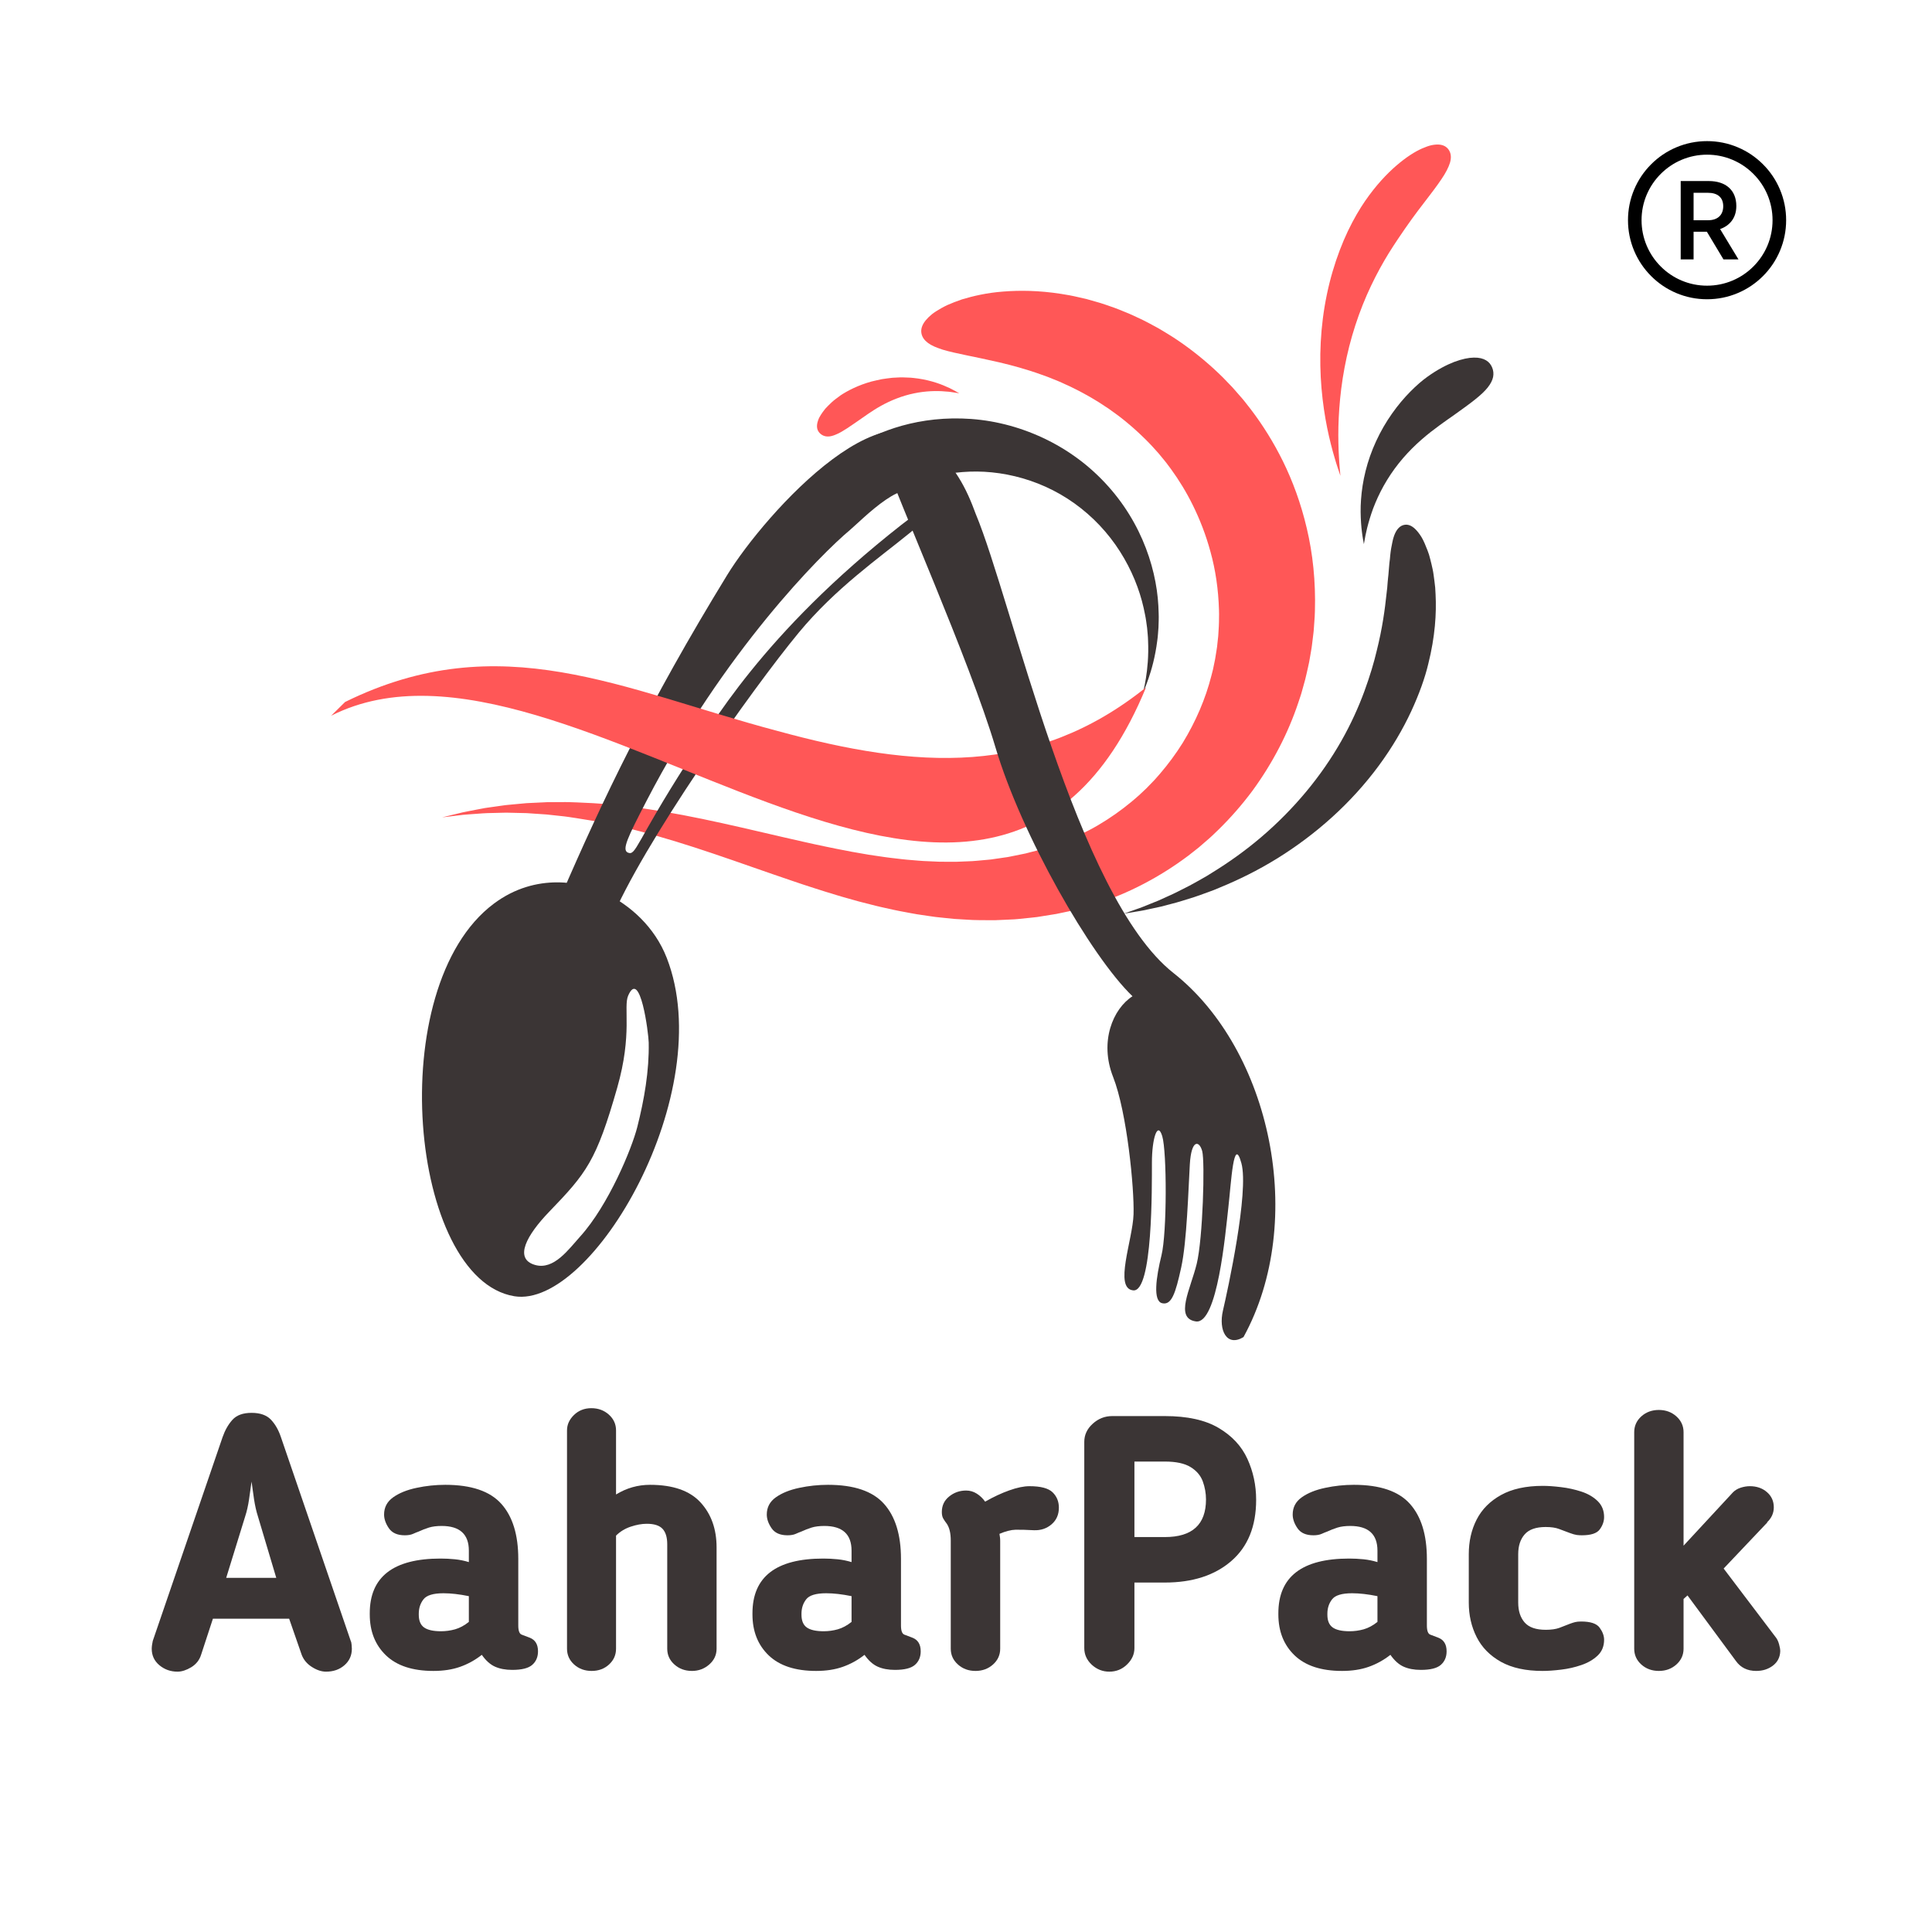 <svg xmlns="http://www.w3.org/2000/svg" xmlns:xlink="http://www.w3.org/1999/xlink" width="500" zoomAndPan="magnify" viewBox="0 0 375 375" height="500" preserveAspectRatio="xMidYMid meet" version="1.0"><defs><g/><clipPath id="5b98637a66"><path d="M 85 56 L 256 56 L 256 179 L 85 179 Z M 85 56 " clip-rule="nonzero"/></clipPath><clipPath id="4ed646f17e"><path d="M 66.691 77.715 L 280.973 27.438 L 311.109 155.879 L 96.828 206.156 Z M 66.691 77.715 " clip-rule="nonzero"/></clipPath><clipPath id="3563e83454"><path d="M 281.16 27.391 L 66.879 77.668 L 97.016 206.109 L 311.297 155.832 Z M 281.16 27.391 " clip-rule="nonzero"/></clipPath><clipPath id="998f68baf2"><path d="M 218 101 L 279 101 L 279 178 L 218 178 Z M 218 101 " clip-rule="nonzero"/></clipPath><clipPath id="967644e865"><path d="M 66.691 77.715 L 280.973 27.438 L 311.109 155.879 L 96.828 206.156 Z M 66.691 77.715 " clip-rule="nonzero"/></clipPath><clipPath id="d95ebfe9b2"><path d="M 281.16 27.391 L 66.879 77.668 L 97.016 206.109 L 311.297 155.832 Z M 281.16 27.391 " clip-rule="nonzero"/></clipPath><clipPath id="7238bfc0af"><path d="M 256 28 L 282 28 L 282 93 L 256 93 Z M 256 28 " clip-rule="nonzero"/></clipPath><clipPath id="38623c9b4b"><path d="M 66.691 77.715 L 280.973 27.438 L 311.109 155.879 L 96.828 206.156 Z M 66.691 77.715 " clip-rule="nonzero"/></clipPath><clipPath id="0e9425720d"><path d="M 281.16 27.391 L 66.879 77.668 L 97.016 206.109 L 311.297 155.832 Z M 281.16 27.391 " clip-rule="nonzero"/></clipPath><clipPath id="42d1851d40"><path d="M 264 69 L 290 69 L 290 106 L 264 106 Z M 264 69 " clip-rule="nonzero"/></clipPath><clipPath id="dffabb9b48"><path d="M 66.691 77.715 L 280.973 27.438 L 311.109 155.879 L 96.828 206.156 Z M 66.691 77.715 " clip-rule="nonzero"/></clipPath><clipPath id="1611592ae4"><path d="M 281.16 27.391 L 66.879 77.668 L 97.016 206.109 L 311.297 155.832 Z M 281.16 27.391 " clip-rule="nonzero"/></clipPath><clipPath id="de200b0915"><path d="M 158 73 L 187 73 L 187 85 L 158 85 Z M 158 73 " clip-rule="nonzero"/></clipPath><clipPath id="d2f75aa4b1"><path d="M 66.691 77.715 L 280.973 27.438 L 311.109 155.879 L 96.828 206.156 Z M 66.691 77.715 " clip-rule="nonzero"/></clipPath><clipPath id="efe81902a0"><path d="M 281.16 27.391 L 66.879 77.668 L 97.016 206.109 L 311.297 155.832 Z M 281.16 27.391 " clip-rule="nonzero"/></clipPath><clipPath id="0e86c27ec8"><path d="M 151 81 L 225 81 L 225 135 L 151 135 Z M 151 81 " clip-rule="nonzero"/></clipPath><clipPath id="a5bbbffd6b"><path d="M 66.691 77.715 L 280.973 27.438 L 311.109 155.879 L 96.828 206.156 Z M 66.691 77.715 " clip-rule="nonzero"/></clipPath><clipPath id="a4f3d2d873"><path d="M 281.16 27.391 L 66.879 77.668 L 97.016 206.109 L 311.297 155.832 Z M 281.16 27.391 " clip-rule="nonzero"/></clipPath><clipPath id="fcac0001cd"><path d="M 81 171 L 132 171 L 132 252 L 81 252 Z M 81 171 " clip-rule="nonzero"/></clipPath><clipPath id="7619e9b8bb"><path d="M 167.828 260.98 L 66.793 247.836 L 91.223 60.016 L 192.258 73.16 Z M 167.828 260.98 " clip-rule="nonzero"/></clipPath><clipPath id="1099b3d9a0"><path d="M 66.691 247.824 L 167.727 260.965 L 192.156 73.145 L 91.125 60.004 Z M 66.691 247.824 " clip-rule="nonzero"/></clipPath><clipPath id="8380fa5220"><path d="M 108 83 L 185 83 L 185 180 L 108 180 Z M 108 83 " clip-rule="nonzero"/></clipPath><clipPath id="1263597b6d"><path d="M 167.828 260.98 L 66.793 247.836 L 91.223 60.016 L 192.258 73.16 Z M 167.828 260.98 " clip-rule="nonzero"/></clipPath><clipPath id="88414da20f"><path d="M 66.691 247.824 L 167.727 260.965 L 192.156 73.145 L 91.125 60.004 Z M 66.691 247.824 " clip-rule="nonzero"/></clipPath><clipPath id="a06978b887"><path d="M 64 129 L 223 129 L 223 164 L 64 164 Z M 64 129 " clip-rule="nonzero"/></clipPath><clipPath id="83c740374a"><path d="M 193.254 74.059 L 246.355 181.863 L 116.871 245.641 L 63.77 137.836 Z M 193.254 74.059 " clip-rule="nonzero"/></clipPath><clipPath id="0f6b0daf79"><path d="M 193.254 74.059 L 246.355 181.863 L 116.871 245.641 L 63.77 137.836 Z M 193.254 74.059 " clip-rule="nonzero"/></clipPath><clipPath id="d0ad0f4799"><path d="M 171 84 L 248 84 L 248 261 L 171 261 Z M 171 84 " clip-rule="nonzero"/></clipPath><clipPath id="5ecc912c78"><path d="M 240.668 260.984 L 116.289 198.676 L 174.211 83.055 L 298.59 145.363 Z M 240.668 260.984 " clip-rule="nonzero"/></clipPath><clipPath id="9df2478d73"><path d="M 240.668 260.984 L 116.289 198.676 L 174.211 83.055 L 298.59 145.363 Z M 240.668 260.984 " clip-rule="nonzero"/></clipPath><clipPath id="43a12cbce8"><path d="M 240.672 260.98 L 116.012 198.531 L 174.023 82.734 L 298.68 145.184 Z M 240.672 260.98 " clip-rule="nonzero"/></clipPath><clipPath id="bd6af8e4d6"><path d="M 219 196 L 241 196 L 241 217 L 219 217 Z M 219 196 " clip-rule="nonzero"/></clipPath><clipPath id="aa4daff12e"><path d="M 240.668 260.984 L 116.289 198.676 L 174.211 83.055 L 298.59 145.363 Z M 240.668 260.984 " clip-rule="nonzero"/></clipPath><clipPath id="93e31433c6"><path d="M 240.668 260.984 L 116.289 198.676 L 174.211 83.055 L 298.59 145.363 Z M 240.668 260.984 " clip-rule="nonzero"/></clipPath><clipPath id="b2aba913c1"><path d="M 315.992 27.391 L 346.691 27.391 L 346.691 58.086 L 315.992 58.086 Z M 315.992 27.391 " clip-rule="nonzero"/></clipPath></defs><g clip-path="url(#5b98637a66)"><g clip-path="url(#4ed646f17e)"><g clip-path="url(#3563e83454)"><path fill="#ff5757" d="M 87.598 158.215 C 88.184 158.07 88.91 157.895 89.762 157.688 C 90.621 157.5 91.617 157.324 92.738 157.102 C 93.02 157.051 93.305 156.992 93.605 156.938 C 93.898 156.879 94.203 156.82 94.52 156.781 C 95.145 156.695 95.805 156.602 96.488 156.504 C 96.836 156.457 97.188 156.406 97.547 156.355 C 97.902 156.305 98.27 156.25 98.645 156.223 C 99.398 156.152 100.176 156.082 100.98 156.004 C 101.391 155.969 101.801 155.93 102.219 155.891 C 102.637 155.871 103.062 155.852 103.496 155.832 C 104.359 155.789 105.254 155.746 106.172 155.703 C 107.09 155.699 108.039 155.695 109.008 155.688 C 109.492 155.691 109.984 155.672 110.484 155.695 C 110.98 155.715 111.484 155.73 111.992 155.746 C 116.07 155.883 120.527 156.262 125.246 156.969 C 129.965 157.656 134.953 158.625 140.117 159.766 C 145.281 160.898 150.625 162.203 156.098 163.422 C 156.781 163.574 157.465 163.727 158.156 163.879 C 158.844 164.023 159.531 164.172 160.223 164.316 C 161.609 164.617 163 164.879 164.395 165.148 C 165.094 165.293 165.793 165.414 166.492 165.531 C 167.191 165.652 167.898 165.773 168.602 165.898 C 169.305 166 170.008 166.105 170.715 166.211 C 171.422 166.309 172.125 166.43 172.836 166.504 C 174.25 166.668 175.668 166.855 177.086 166.953 C 177.793 167.008 178.504 167.082 179.211 167.121 C 179.922 167.152 180.629 167.184 181.34 167.215 L 182.402 167.262 L 183.465 167.266 C 184.172 167.27 184.875 167.27 185.582 167.273 C 186.289 167.246 186.992 167.219 187.695 167.188 C 188.398 167.16 189.102 167.141 189.801 167.059 C 190.5 166.996 191.195 166.93 191.895 166.867 C 192.246 166.844 192.59 166.793 192.934 166.738 L 193.973 166.59 L 195.008 166.438 C 195.352 166.391 195.699 166.348 196.039 166.27 L 198.086 165.855 C 198.426 165.785 198.766 165.73 199.105 165.648 L 200.113 165.383 L 202.125 164.863 C 203.43 164.457 204.719 164.074 205.973 163.574 C 208.484 162.613 210.918 161.484 213.195 160.137 C 215.477 158.793 217.625 157.277 219.621 155.621 C 220.109 155.195 220.621 154.793 221.09 154.352 C 221.559 153.91 222.031 153.473 222.496 153.035 C 222.945 152.574 223.387 152.113 223.832 151.656 C 224.059 151.434 224.27 151.191 224.477 150.953 L 225.105 150.238 C 226.758 148.32 228.242 146.301 229.547 144.219 C 232.113 140.027 233.996 135.613 235.113 131.219 C 235.184 130.941 235.254 130.672 235.324 130.398 L 235.43 129.988 L 235.516 129.578 C 235.629 129.027 235.742 128.484 235.852 127.941 C 235.953 127.398 236.023 126.852 236.113 126.316 C 236.152 126.047 236.207 125.777 236.238 125.508 C 236.266 125.238 236.293 124.973 236.32 124.703 C 236.352 124.438 236.379 124.168 236.41 123.902 C 236.438 123.637 236.473 123.375 236.48 123.105 C 236.512 122.578 236.543 122.051 236.574 121.527 C 236.598 121.27 236.602 121.008 236.602 120.746 C 236.605 120.484 236.605 120.227 236.609 119.969 C 236.613 119.453 236.637 118.941 236.605 118.434 C 236.492 114.371 235.914 110.57 234.969 107.156 C 234.047 103.742 232.844 100.734 231.57 98.145 C 230.301 95.555 228.848 93.195 227.297 91.059 C 227.098 90.797 226.902 90.531 226.707 90.27 C 226.508 90.008 226.324 89.742 226.113 89.496 C 225.699 88.996 225.297 88.504 224.895 88.016 C 224.473 87.543 224.055 87.078 223.641 86.621 C 223.227 86.164 222.785 85.742 222.367 85.305 C 220.652 83.602 218.906 82.086 217.156 80.75 C 216.719 80.418 216.27 80.113 215.836 79.793 C 215.617 79.637 215.406 79.473 215.188 79.324 C 214.965 79.18 214.746 79.035 214.523 78.891 C 214.086 78.609 213.664 78.305 213.227 78.043 C 212.789 77.777 212.355 77.52 211.93 77.262 C 211.508 76.988 211.066 76.777 210.645 76.535 C 210.215 76.309 209.805 76.055 209.379 75.852 C 208.527 75.441 207.715 74.992 206.891 74.648 C 206.48 74.461 206.078 74.277 205.68 74.094 C 205.273 73.934 204.875 73.77 204.484 73.609 C 204.09 73.457 203.707 73.277 203.316 73.141 C 202.93 73 202.547 72.863 202.168 72.727 C 199.148 71.637 196.398 70.91 193.961 70.332 C 189.078 69.199 185.445 68.617 182.98 67.871 C 182.672 67.773 182.379 67.66 182.109 67.566 C 181.836 67.469 181.582 67.371 181.344 67.262 C 180.867 67.051 180.461 66.816 180.121 66.566 C 179.441 66.059 179.027 65.477 178.875 64.82 C 178.723 64.168 178.832 63.477 179.281 62.734 C 179.508 62.363 179.816 61.984 180.219 61.586 C 180.422 61.391 180.648 61.191 180.898 60.984 C 181.145 60.785 181.426 60.598 181.727 60.402 C 182.336 60.016 183.043 59.609 183.871 59.215 C 184.699 58.848 185.645 58.48 186.711 58.113 C 188.855 57.469 191.504 56.832 194.707 56.594 C 197.91 56.336 201.672 56.371 205.938 57.039 C 206.473 57.129 207.016 57.219 207.562 57.312 C 208.117 57.402 208.664 57.543 209.227 57.664 C 209.789 57.793 210.363 57.918 210.941 58.059 C 211.516 58.223 212.098 58.387 212.688 58.555 C 213.879 58.871 215.062 59.312 216.301 59.738 C 216.918 59.953 217.523 60.219 218.148 60.469 C 218.77 60.727 219.41 60.965 220.031 61.273 C 220.656 61.566 221.293 61.867 221.938 62.172 C 222.578 62.48 223.207 62.836 223.855 63.18 C 224.176 63.355 224.5 63.531 224.828 63.707 C 225.152 63.891 225.469 64.09 225.793 64.281 C 226.434 64.676 227.094 65.062 227.742 65.484 C 230.336 67.172 232.934 69.164 235.48 71.473 C 236.105 72.062 236.754 72.645 237.371 73.27 C 237.984 73.906 238.602 74.547 239.23 75.199 C 239.832 75.871 240.43 76.562 241.035 77.262 C 241.344 77.609 241.625 77.98 241.914 78.344 C 242.203 78.715 242.492 79.086 242.785 79.457 C 245.082 82.473 247.203 85.844 249.035 89.57 C 250.863 93.289 252.504 97.652 253.645 102.543 C 254.805 107.418 255.395 112.867 255.223 118.613 C 255.219 119.332 255.156 120.055 255.105 120.781 C 255.082 121.145 255.055 121.508 255.027 121.875 C 255.004 122.242 254.977 122.609 254.926 122.973 C 254.84 123.703 254.75 124.441 254.656 125.184 C 254.617 125.555 254.551 125.922 254.488 126.293 C 254.426 126.664 254.359 127.035 254.297 127.406 C 254.23 127.777 254.164 128.152 254.102 128.523 C 254.031 128.898 253.938 129.27 253.859 129.641 C 253.688 130.387 253.531 131.137 253.34 131.883 C 253.137 132.625 252.926 133.371 252.719 134.125 L 252.559 134.688 L 252.379 135.242 C 252.254 135.613 252.133 135.984 252.008 136.355 C 250.027 142.32 246.996 148.16 243.078 153.516 C 241.094 156.18 238.883 158.715 236.465 161.078 L 235.551 161.953 C 235.242 162.246 234.938 162.543 234.613 162.816 C 233.973 163.371 233.332 163.926 232.688 164.484 C 232.02 165.008 231.348 165.535 230.68 166.066 C 230.004 166.59 229.293 167.062 228.602 167.562 C 225.785 169.508 222.801 171.23 219.688 172.695 C 216.578 174.164 213.324 175.328 210.02 176.242 C 208.371 176.719 206.684 177.062 205.02 177.398 L 201.293 177.996 C 200.879 178.055 200.461 178.086 200.043 178.133 L 197.551 178.387 C 197.133 178.438 196.719 178.449 196.301 178.469 L 195.055 178.527 L 193.809 178.582 C 193.395 178.605 192.98 178.621 192.566 178.613 C 191.742 178.605 190.918 178.602 190.09 178.598 C 189.266 178.605 188.449 178.551 187.629 178.504 C 186.812 178.453 186 178.414 185.188 178.359 C 184.383 178.273 183.578 178.191 182.77 178.109 L 181.57 177.98 C 181.172 177.93 180.777 177.867 180.379 177.812 C 179.59 177.695 178.801 177.578 178.012 177.461 C 177.23 177.336 176.453 177.176 175.68 177.035 C 174.125 176.766 172.609 176.41 171.098 176.074 C 170.336 175.914 169.598 175.711 168.852 175.523 C 168.113 175.336 167.371 175.145 166.637 174.957 C 165.91 174.75 165.18 174.547 164.457 174.344 C 163.73 174.141 163.008 173.938 162.301 173.715 C 160.875 173.281 159.461 172.855 158.078 172.398 C 157.387 172.176 156.695 171.953 156.008 171.727 C 155.324 171.496 154.641 171.27 153.965 171.039 C 148.551 169.215 143.402 167.355 138.473 165.695 C 133.543 164.031 128.828 162.562 124.352 161.391 C 119.879 160.203 115.641 159.352 111.719 158.777 C 111.23 158.703 110.746 158.629 110.27 158.559 C 109.789 158.48 109.312 158.445 108.844 158.387 C 107.906 158.285 106.988 158.188 106.098 158.09 C 105.203 158.027 104.336 157.969 103.492 157.914 C 103.07 157.883 102.652 157.855 102.242 157.828 C 101.832 157.82 101.426 157.809 101.031 157.801 C 100.234 157.781 99.465 157.766 98.727 157.746 C 98.355 157.73 97.992 157.742 97.637 157.75 C 97.281 157.762 96.934 157.77 96.59 157.777 C 95.906 157.793 95.25 157.809 94.621 157.824 C 94.309 157.828 94.004 157.844 93.707 157.871 C 93.41 157.891 93.121 157.91 92.84 157.934 C 91.715 158.02 90.707 158.074 89.836 158.16 C 88.969 158.266 88.23 158.355 87.641 158.43 C 86.445 158.574 85.816 158.652 85.816 158.652 C 85.816 158.652 86.434 158.5 87.598 158.215 " fill-opacity="1" fill-rule="nonzero"/></g></g></g><g clip-path="url(#998f68baf2)"><g clip-path="url(#967644e865)"><g clip-path="url(#d95ebfe9b2)"><path fill="#3b3535" d="M 221.762 176.047 C 222.215 175.867 222.703 175.664 223.23 175.453 C 223.754 175.242 224.312 175.016 224.906 174.777 C 225.488 174.512 226.102 174.234 226.746 173.941 C 228.039 173.383 229.402 172.652 230.863 171.918 C 231.59 171.539 232.32 171.109 233.082 170.688 C 233.457 170.473 233.844 170.262 234.227 170.035 C 234.605 169.801 234.988 169.562 235.375 169.32 C 238.473 167.41 241.711 165.125 244.809 162.48 C 247.906 159.84 250.871 156.855 253.508 153.684 C 256.148 150.516 258.453 147.16 260.34 143.836 C 262.23 140.512 263.699 137.227 264.805 134.23 C 265.902 131.234 266.699 128.543 267.215 126.34 C 268.32 121.949 268.812 118.246 269.133 115.184 C 269.172 114.801 269.23 114.426 269.262 114.062 C 269.289 113.703 269.316 113.352 269.344 113 C 269.379 112.66 269.41 112.328 269.441 111.996 C 269.473 111.672 269.52 111.355 269.531 111.047 C 269.57 110.434 269.621 109.855 269.68 109.309 C 269.711 109.039 269.742 108.773 269.777 108.52 C 269.797 108.27 269.82 108.023 269.844 107.777 C 269.938 106.828 270.09 106 270.246 105.297 C 270.383 104.594 270.562 104.012 270.781 103.531 C 271.219 102.578 271.805 102.051 272.496 101.891 C 273.191 101.727 273.93 101.941 274.715 102.707 C 275.109 103.09 275.516 103.609 275.934 104.289 C 276.332 104.969 276.695 105.82 277.086 106.848 C 277.18 107.102 277.277 107.371 277.371 107.652 C 277.449 107.934 277.531 108.227 277.609 108.531 C 277.77 109.141 277.926 109.801 278.078 110.508 C 278.16 110.859 278.207 111.227 278.266 111.609 C 278.316 111.996 278.367 112.387 278.422 112.785 C 278.473 113.199 278.52 113.617 278.57 114.043 C 278.609 114.477 278.621 114.922 278.645 115.379 C 278.836 119.039 278.555 123.582 277.23 128.855 C 276.605 131.496 275.488 134.668 273.91 138.074 C 272.324 141.484 270.219 145.102 267.625 148.613 C 265.035 152.129 261.965 155.527 258.586 158.586 C 255.215 161.648 251.543 164.375 247.836 166.664 C 244.125 168.957 240.367 170.793 236.855 172.234 C 236.418 172.418 235.984 172.594 235.559 172.773 C 235.125 172.941 234.691 173.09 234.27 173.246 C 233.422 173.547 232.609 173.863 231.805 174.121 C 230.184 174.621 228.691 175.121 227.289 175.461 C 226.594 175.641 225.93 175.812 225.301 175.98 C 224.668 176.117 224.07 176.246 223.508 176.367 C 222.949 176.484 222.426 176.598 221.945 176.699 C 221.469 176.801 221.02 176.859 220.621 176.93 C 219.031 177.191 218.145 177.34 218.145 177.34 C 218.145 177.34 218.992 177.039 220.508 176.5 C 220.887 176.363 221.309 176.23 221.762 176.047 " fill-opacity="1" fill-rule="nonzero"/></g></g></g><g clip-path="url(#7238bfc0af)"><g clip-path="url(#38623c9b4b)"><g clip-path="url(#0e9425720d)"><path fill="#ff5757" d="M 277.355 38.105 C 276.059 39.797 274.477 41.824 272.707 44.387 C 271.824 45.672 270.734 47.258 269.574 49.117 C 268.426 50.984 267.227 53.133 266.105 55.5 C 264.98 57.867 263.941 60.449 263.07 63.141 C 262.195 65.828 261.488 68.617 260.977 71.359 C 259.938 76.848 259.688 82.141 259.785 86.012 C 259.809 86.98 259.828 87.863 259.887 88.641 C 259.934 89.414 259.965 90.09 260.02 90.637 C 260.117 91.738 260.172 92.352 260.172 92.352 C 260.172 92.352 259.973 91.766 259.621 90.715 C 259.438 90.191 259.254 89.543 259.027 88.785 C 258.793 88.035 258.574 87.168 258.324 86.211 C 257.344 82.387 256.383 76.977 256.277 70.984 C 256.219 67.988 256.375 64.859 256.773 61.758 C 257.172 58.656 257.812 55.582 258.656 52.707 C 259.496 49.836 260.527 47.164 261.629 44.844 C 262.742 42.527 263.906 40.551 264.957 39.027 C 267.059 35.977 269.18 33.734 271.078 32.102 C 272.98 30.473 274.641 29.43 276.031 28.816 C 276.727 28.512 277.336 28.293 277.891 28.176 C 278.449 28.066 278.93 28.031 279.348 28.066 C 280.18 28.137 280.754 28.477 281.141 29 C 281.527 29.523 281.691 30.18 281.574 30.984 C 281.516 31.387 281.387 31.82 281.18 32.297 C 280.973 32.777 280.711 33.316 280.355 33.891 C 279.648 35.043 278.652 36.418 277.355 38.105 " fill-opacity="1" fill-rule="nonzero"/></g></g></g><g clip-path="url(#42d1851d40)"><g clip-path="url(#dffabb9b48)"><g clip-path="url(#1611592ae4)"><path fill="#3b3535" d="M 269.246 93.145 C 268.336 94.621 267.57 96.145 266.965 97.598 C 266.348 99.047 265.922 100.438 265.586 101.629 C 265.43 102.227 265.277 102.773 265.184 103.262 C 265.078 103.75 264.977 104.172 264.926 104.523 C 264.801 105.223 264.73 105.617 264.73 105.617 C 264.73 105.617 264.66 105.219 264.535 104.52 C 264.465 104.164 264.414 103.73 264.348 103.223 C 264.273 102.715 264.23 102.137 264.18 101.496 C 264.098 100.211 264.043 98.668 264.176 96.957 C 264.297 95.246 264.57 93.363 265.055 91.434 C 265.535 89.5 266.227 87.523 267.105 85.629 C 267.977 83.73 269.031 81.918 270.18 80.293 C 271.32 78.664 272.551 77.223 273.738 76.02 C 274.324 75.41 274.918 74.883 275.465 74.391 C 276.031 73.922 276.547 73.48 277.043 73.141 C 279 71.734 280.77 70.824 282.277 70.242 C 283.797 69.68 285.051 69.422 286.07 69.41 C 287.086 69.387 287.863 69.59 288.438 69.934 C 289.016 70.277 289.391 70.762 289.629 71.34 C 289.867 71.918 289.938 72.535 289.809 73.18 C 289.676 73.824 289.336 74.492 288.766 75.211 C 287.625 76.66 285.512 78.215 282.336 80.48 C 281.93 80.758 281.5 81.086 281.004 81.414 C 280.531 81.766 279.992 82.121 279.449 82.531 C 278.348 83.332 277.137 84.258 275.922 85.324 C 274.703 86.387 273.484 87.59 272.344 88.91 C 271.207 90.23 270.152 91.664 269.246 93.145 " fill-opacity="1" fill-rule="nonzero"/></g></g></g><g clip-path="url(#de200b0915)"><g clip-path="url(#d2f75aa4b1)"><g clip-path="url(#efe81902a0)"><path fill="#ff5757" d="M 185.551 75.98 C 185.961 76.207 186.195 76.332 186.195 76.332 C 186.195 76.332 185.934 76.293 185.465 76.223 C 184.996 76.16 184.34 76.02 183.512 75.988 C 181.887 75.824 179.652 75.879 177.398 76.355 C 175.141 76.816 172.891 77.715 171.02 78.762 C 169.141 79.797 167.637 80.965 166.562 81.68 C 166.297 81.867 166.043 82.047 165.793 82.211 C 165.547 82.375 165.305 82.523 165.086 82.688 C 164.645 83.004 164.223 83.27 163.832 83.5 C 163.453 83.746 163.098 83.949 162.762 84.113 C 162.594 84.195 162.434 84.266 162.273 84.332 C 162.117 84.395 161.977 84.457 161.832 84.508 C 160.695 84.914 159.836 84.727 159.219 84.172 C 158.605 83.617 158.348 82.797 158.816 81.523 C 158.875 81.363 158.941 81.195 159.031 81.027 C 159.121 80.859 159.223 80.688 159.336 80.508 C 159.562 80.148 159.844 79.758 160.184 79.34 C 160.543 78.941 160.965 78.523 161.449 78.07 C 161.688 77.84 161.961 77.629 162.25 77.41 C 162.543 77.188 162.848 76.957 163.172 76.727 C 164.496 75.844 166.621 74.742 169.172 74.047 C 169.816 73.898 170.473 73.734 171.141 73.602 C 171.824 73.508 172.504 73.391 173.191 73.328 C 173.535 73.312 173.879 73.293 174.23 73.273 C 174.574 73.262 174.91 73.227 175.258 73.25 C 175.598 73.262 175.938 73.273 176.277 73.289 C 176.613 73.305 176.945 73.309 177.273 73.359 C 179.906 73.621 182.199 74.359 183.746 75.078 C 184.535 75.391 185.129 75.762 185.551 75.98 " fill-opacity="1" fill-rule="nonzero"/></g></g></g><g clip-path="url(#0e86c27ec8)"><g clip-path="url(#a5bbbffd6b)"><g clip-path="url(#a4f3d2d873)"><path fill="#3b3535" d="M 168.703 85.043 C 171.566 83.641 175.32 82.293 179.715 81.641 C 184.094 80.992 189.102 81.02 194.125 82.152 C 199.145 83.27 204.141 85.426 208.5 88.508 C 212.867 91.574 216.531 95.547 219.172 99.836 C 221.832 104.125 223.473 108.699 224.27 112.949 C 224.68 115.078 224.855 117.129 224.895 119.043 C 224.938 120 224.883 120.926 224.859 121.809 C 224.785 122.695 224.746 123.543 224.625 124.344 C 224.223 127.562 223.484 130.082 222.895 131.777 C 222.613 132.633 222.336 133.273 222.16 133.711 C 221.98 134.148 221.887 134.379 221.887 134.379 C 221.887 134.379 221.938 134.137 222.035 133.676 C 222.133 133.211 222.293 132.535 222.418 131.656 C 222.699 129.906 222.98 127.355 222.836 124.27 C 222.824 123.504 222.719 122.699 222.652 121.871 C 222.531 121.043 222.441 120.184 222.254 119.312 C 221.922 117.562 221.449 115.734 220.77 113.895 C 219.43 110.207 217.34 106.461 214.531 103.188 C 211.73 99.91 208.223 97.125 204.398 95.176 C 200.578 93.215 196.441 92.074 192.527 91.684 C 188.602 91.285 184.898 91.68 181.719 92.418 C 178.523 93.168 175.859 94.297 173.766 95.32 C 171.676 96.344 169.875 97.492 168.297 98.629 C 166.723 99.77 165.363 100.902 164.199 102 C 163.035 103.094 162.004 104.105 161.133 105.062 C 160.676 105.523 160.281 105.984 159.883 106.406 C 159.477 106.816 159.145 107.238 158.785 107.605 C 157.41 109.105 156.312 110.168 155.352 110.785 C 154.402 111.402 153.543 111.559 152.793 111.309 C 152.043 111.059 151.469 110.426 151.18 109.215 C 150.902 108.008 150.945 106.227 151.633 103.801 C 151.82 103.203 152.008 102.543 152.297 101.871 C 152.574 101.199 152.875 100.469 153.27 99.734 C 154.016 98.227 155.047 96.625 156.359 94.93 C 157.676 93.234 159.336 91.496 161.371 89.797 C 163.41 88.109 165.836 86.453 168.703 85.043 " fill-opacity="1" fill-rule="nonzero"/></g></g></g><g clip-path="url(#fcac0001cd)"><g clip-path="url(#7619e9b8bb)"><g clip-path="url(#1099b3d9a0)"><path fill="#3b3535" d="M 121.93 193.246 C 120.957 195.477 122.809 200.621 119.789 211.172 C 115.738 225.352 113.848 227.684 106.602 235.195 C 102.301 239.656 99.633 244.332 103.875 245.531 C 107.531 246.562 110.402 242.449 112.621 239.996 C 118.09 233.949 122.648 222.926 123.699 218.746 C 125.043 213.426 126.023 207.852 125.914 202.352 C 125.879 200.574 124.27 187.871 121.93 193.246 Z M 99.828 251.598 C 79.539 248.254 74.168 191.621 95.844 175.406 C 104.141 169.199 113.133 171.266 117.422 173.332 C 122.336 175.703 127.082 179.922 129.418 185.93 C 139.559 211.988 114.941 254.09 99.828 251.598 " fill-opacity="1" fill-rule="nonzero"/></g></g></g><g clip-path="url(#8380fa5220)"><g clip-path="url(#1263597b6d)"><g clip-path="url(#88414da20f)"><path fill="#3b3535" d="M 164.973 102.875 C 159.355 107.566 140.527 126.445 125.523 155.391 C 121.816 162.539 120.637 164.992 121.891 165.5 C 123.473 166.137 123.402 163.551 133.355 148.023 C 137.844 141.027 147.953 123.07 174.973 101.859 C 176.367 100.766 178.555 99.465 178.176 97.375 C 176.992 90.84 167.098 101.098 164.973 102.875 Z M 155.008 122.832 C 146.047 133.672 124.609 163.898 118.43 179.051 L 108.875 173.949 C 116.941 155.293 125.844 136.582 141.148 111.605 C 148.387 99.793 174.188 70.879 183.723 89.605 C 188.742 99.457 169.316 105.52 155.008 122.832 " fill-opacity="1" fill-rule="nonzero"/></g></g></g><g clip-path="url(#a06978b887)"><g clip-path="url(#83c740374a)"><g clip-path="url(#0f6b0daf79)"><path fill="#ff5757" d="M 66.98 136.254 C 97.191 121.375 120.781 133.887 150.859 141.863 C 177.977 149.289 200.828 150.77 222.445 133.418 C 191.316 209.027 110.406 115.535 64.273 138.926 Z M 66.98 136.254 " fill-opacity="1" fill-rule="nonzero"/></g></g></g><g clip-path="url(#d0ad0f4799)"><g clip-path="url(#5ecc912c78)"><g clip-path="url(#9df2478d73)"><g clip-path="url(#43a12cbce8)"><path fill="#3b3535" d="M 189.383 99.738 C 196.434 116.602 208.836 173.938 227.766 188.859 C 246.691 203.781 253.738 236.969 241.363 259.527 C 238.125 261.496 236.473 258.234 237.375 254.371 C 238.277 250.508 242.473 231.305 240.953 225.77 C 239.434 220.234 238.98 229.48 238.418 234.398 C 237.859 239.316 236.312 257.098 232.117 256.488 C 227.922 255.883 231.098 250.172 232.285 245.293 C 233.473 240.41 233.902 225.488 233.348 223.434 C 232.793 221.371 231.238 221.055 230.945 225.992 C 230.656 230.926 230.379 240.949 229.27 246.016 C 228.16 251.082 227.395 253.375 225.574 252.953 C 223.754 252.531 224.383 247.977 225.449 243.629 C 226.516 239.281 226.5 223.566 225.594 220.543 C 224.691 217.52 223.59 220.965 223.586 225.648 C 223.578 230.328 223.766 250.82 219.961 250.461 C 216.152 250.102 219.859 240.688 220.02 235.699 C 220.18 230.711 218.754 215.906 216.055 209.039 C 213.352 202.176 216.027 195.805 219.816 193.371 C 211.68 185.551 198.254 162.027 193.223 145.074 C 188.191 128.121 173.715 95.754 172.227 90.445 C 170.738 85.137 174.625 81.852 179.965 85.949 C 185.305 90.043 187.641 94.973 189.383 99.738 " fill-opacity="1" fill-rule="nonzero"/></g></g></g></g><g clip-path="url(#bd6af8e4d6)"><g clip-path="url(#aa4daff12e)"><g clip-path="url(#93e31433c6)"><path fill="#3b3535" d="M 240.625 216.086 C 237.055 203.332 230.816 192.098 219.816 198.871 C 228.641 197.941 234.594 205.406 240.625 216.086 " fill-opacity="1" fill-rule="nonzero"/></g></g></g><g fill="#3b3535" fill-opacity="1"><g transform="translate(28.404, 323.843)"><g><path d="M 12.922 -9.656 L 10.625 -2.641 C 10.301 -1.617 9.664 -0.816 8.719 -0.234 C 7.77 0.336 6.879 0.625 6.047 0.625 C 4.703 0.625 3.531 0.207 2.531 -0.625 C 1.539 -1.457 1.047 -2.523 1.047 -3.828 C 1.047 -4.004 1.066 -4.254 1.109 -4.578 C 1.16 -4.91 1.207 -5.164 1.25 -5.344 L 14.797 -44.891 C 15.266 -46.234 15.898 -47.352 16.703 -48.25 C 17.516 -49.156 18.754 -49.609 20.422 -49.609 C 22.098 -49.609 23.352 -49.164 24.188 -48.281 C 25.02 -47.406 25.664 -46.273 26.125 -44.891 L 39.672 -5.344 C 39.766 -5.164 39.82 -4.91 39.844 -4.578 C 39.875 -4.254 39.891 -4.004 39.891 -3.828 C 39.891 -2.523 39.41 -1.457 38.453 -0.625 C 37.504 0.207 36.312 0.625 34.875 0.625 C 34 0.625 33.086 0.32 32.141 -0.281 C 31.191 -0.883 30.531 -1.672 30.156 -2.641 L 27.719 -9.656 Z M 25.219 -17.578 L 21.672 -29.469 C 21.348 -30.477 21.094 -31.598 20.906 -32.828 C 20.727 -34.055 20.566 -35.203 20.422 -36.266 C 20.285 -35.203 20.125 -34.055 19.938 -32.828 C 19.758 -31.598 19.504 -30.477 19.172 -29.469 L 15.5 -17.578 Z M 25.219 -17.578 "/></g></g></g><g fill="#3b3535" fill-opacity="1"><g transform="translate(69.332, 323.843)"><g><path d="M 31.266 -21.266 L 31.266 -8.344 C 31.266 -7.32 31.484 -6.727 31.922 -6.562 C 32.367 -6.406 32.891 -6.207 33.484 -5.969 C 34.555 -5.551 35.094 -4.672 35.094 -3.328 C 35.094 -2.223 34.719 -1.344 33.969 -0.688 C 33.227 -0.039 31.938 0.281 30.094 0.281 C 28.789 0.281 27.676 0.07 26.75 -0.344 C 25.82 -0.758 24.969 -1.523 24.188 -2.641 C 22.883 -1.617 21.477 -0.844 19.969 -0.312 C 18.469 0.219 16.742 0.484 14.797 0.484 C 10.766 0.484 7.695 -0.52 5.594 -2.531 C 3.488 -4.551 2.438 -7.203 2.438 -10.484 L 2.438 -10.703 C 2.438 -17.785 7.02 -21.328 16.188 -21.328 C 17.113 -21.328 18.039 -21.281 18.969 -21.188 C 19.895 -21.094 20.797 -20.91 21.672 -20.641 L 21.672 -22.859 C 21.672 -26.055 19.91 -27.656 16.391 -27.656 C 15.422 -27.656 14.598 -27.551 13.922 -27.344 C 13.254 -27.133 12.57 -26.867 11.875 -26.547 C 11.602 -26.453 11.258 -26.312 10.844 -26.125 C 10.426 -25.938 9.891 -25.844 9.234 -25.844 C 7.805 -25.844 6.781 -26.297 6.156 -27.203 C 5.531 -28.109 5.219 -29 5.219 -29.875 C 5.219 -31.27 5.805 -32.383 6.984 -33.219 C 8.16 -34.051 9.664 -34.66 11.5 -35.047 C 13.332 -35.441 15.195 -35.641 17.094 -35.641 C 22.145 -35.641 25.77 -34.41 27.969 -31.953 C 30.164 -29.504 31.266 -25.941 31.266 -21.266 Z M 16.75 -14.594 C 14.758 -14.594 13.461 -14.195 12.859 -13.406 C 12.254 -12.625 11.953 -11.695 11.953 -10.625 L 11.953 -10.422 C 11.953 -9.266 12.297 -8.441 12.984 -7.953 C 13.68 -7.461 14.773 -7.219 16.266 -7.219 C 17.191 -7.219 18.102 -7.344 19 -7.594 C 19.906 -7.852 20.797 -8.332 21.672 -9.031 L 21.672 -14.031 C 19.828 -14.406 18.188 -14.594 16.75 -14.594 Z M 16.75 -14.594 "/></g></g></g><g fill="#3b3535" fill-opacity="1"><g transform="translate(105.604, 323.843)"><g><path d="M 13.969 -25.781 L 13.969 -3.828 C 13.969 -2.617 13.516 -1.598 12.609 -0.766 C 11.703 0.066 10.578 0.484 9.234 0.484 C 7.891 0.484 6.754 0.066 5.828 -0.766 C 4.91 -1.598 4.453 -2.617 4.453 -3.828 L 4.453 -46.203 C 4.453 -47.316 4.898 -48.312 5.797 -49.188 C 6.703 -50.07 7.828 -50.516 9.172 -50.516 C 10.516 -50.516 11.648 -50.098 12.578 -49.266 C 13.504 -48.43 13.969 -47.41 13.969 -46.203 L 13.969 -33.766 C 16.008 -35.016 18.207 -35.641 20.562 -35.641 C 25.008 -35.641 28.273 -34.504 30.359 -32.234 C 32.441 -29.973 33.484 -27.055 33.484 -23.484 L 33.484 -3.828 C 33.484 -2.617 33.008 -1.598 32.062 -0.766 C 31.113 0.066 29.992 0.484 28.703 0.484 C 27.359 0.484 26.223 0.066 25.297 -0.766 C 24.367 -1.598 23.906 -2.617 23.906 -3.828 L 23.906 -24.109 C 23.906 -25.453 23.602 -26.445 23 -27.094 C 22.395 -27.75 21.375 -28.078 19.938 -28.078 C 18.969 -28.078 17.926 -27.891 16.812 -27.516 C 15.695 -27.141 14.75 -26.562 13.969 -25.781 Z M 13.969 -25.781 "/></g></g></g><g fill="#3b3535" fill-opacity="1"><g transform="translate(143.614, 323.843)"><g><path d="M 31.266 -21.266 L 31.266 -8.344 C 31.266 -7.32 31.484 -6.727 31.922 -6.562 C 32.367 -6.406 32.891 -6.207 33.484 -5.969 C 34.555 -5.551 35.094 -4.672 35.094 -3.328 C 35.094 -2.223 34.719 -1.344 33.969 -0.688 C 33.227 -0.039 31.938 0.281 30.094 0.281 C 28.789 0.281 27.676 0.07 26.75 -0.344 C 25.82 -0.758 24.969 -1.523 24.188 -2.641 C 22.883 -1.617 21.477 -0.844 19.969 -0.312 C 18.469 0.219 16.742 0.484 14.797 0.484 C 10.766 0.484 7.695 -0.52 5.594 -2.531 C 3.488 -4.551 2.438 -7.203 2.438 -10.484 L 2.438 -10.703 C 2.438 -17.785 7.02 -21.328 16.188 -21.328 C 17.113 -21.328 18.039 -21.281 18.969 -21.188 C 19.895 -21.094 20.797 -20.91 21.672 -20.641 L 21.672 -22.859 C 21.672 -26.055 19.91 -27.656 16.391 -27.656 C 15.422 -27.656 14.598 -27.551 13.922 -27.344 C 13.254 -27.133 12.57 -26.867 11.875 -26.547 C 11.602 -26.453 11.258 -26.312 10.844 -26.125 C 10.426 -25.938 9.891 -25.844 9.234 -25.844 C 7.805 -25.844 6.781 -26.297 6.156 -27.203 C 5.531 -28.109 5.219 -29 5.219 -29.875 C 5.219 -31.27 5.805 -32.383 6.984 -33.219 C 8.16 -34.051 9.664 -34.66 11.5 -35.047 C 13.332 -35.441 15.195 -35.641 17.094 -35.641 C 22.145 -35.641 25.77 -34.41 27.969 -31.953 C 30.164 -29.504 31.266 -25.941 31.266 -21.266 Z M 16.75 -14.594 C 14.758 -14.594 13.461 -14.195 12.859 -13.406 C 12.254 -12.625 11.953 -11.695 11.953 -10.625 L 11.953 -10.422 C 11.953 -9.266 12.297 -8.441 12.984 -7.953 C 13.68 -7.461 14.773 -7.219 16.266 -7.219 C 17.191 -7.219 18.102 -7.344 19 -7.594 C 19.906 -7.852 20.797 -8.332 21.672 -9.031 L 21.672 -14.031 C 19.828 -14.406 18.188 -14.594 16.75 -14.594 Z M 16.75 -14.594 "/></g></g></g><g fill="#3b3535" fill-opacity="1"><g transform="translate(179.887, 323.843)"><g><path d="M 20.781 -26.828 C 19.289 -26.91 18.102 -26.941 17.219 -26.922 C 16.344 -26.898 15.305 -26.633 14.109 -26.125 C 14.148 -25.895 14.18 -25.676 14.203 -25.469 C 14.234 -25.258 14.25 -25.039 14.25 -24.812 L 14.25 -3.828 C 14.25 -2.617 13.785 -1.598 12.859 -0.766 C 11.93 0.066 10.797 0.484 9.453 0.484 C 8.109 0.484 6.973 0.066 6.047 -0.766 C 5.117 -1.598 4.656 -2.617 4.656 -3.828 L 4.656 -24.812 C 4.656 -26.238 4.398 -27.328 3.891 -28.078 C 3.609 -28.441 3.375 -28.785 3.188 -29.109 C 3.008 -29.43 2.922 -29.848 2.922 -30.359 C 2.922 -31.609 3.395 -32.613 4.344 -33.375 C 5.289 -34.145 6.391 -34.531 7.641 -34.531 C 8.379 -34.531 9.062 -34.332 9.688 -33.938 C 10.312 -33.551 10.859 -33.031 11.328 -32.375 C 12.953 -33.301 14.516 -34.031 16.016 -34.562 C 17.523 -35.102 18.832 -35.375 19.938 -35.375 C 22.113 -35.375 23.609 -34.977 24.422 -34.188 C 25.234 -33.395 25.641 -32.398 25.641 -31.203 C 25.641 -29.859 25.164 -28.781 24.219 -27.969 C 23.27 -27.156 22.125 -26.773 20.781 -26.828 Z M 20.781 -26.828 "/></g></g></g><g fill="#3b3535" fill-opacity="1"><g transform="translate(206.083, 323.843)"><g><path d="M 20.016 -16.672 L 14.109 -16.672 L 14.109 -3.953 C 14.109 -2.754 13.629 -1.691 12.672 -0.766 C 11.723 0.16 10.578 0.625 9.234 0.625 C 7.941 0.625 6.805 0.176 5.828 -0.719 C 4.859 -1.625 4.375 -2.703 4.375 -3.953 L 4.375 -43.984 C 4.375 -45.328 4.914 -46.492 6 -47.484 C 7.094 -48.484 8.359 -48.984 9.797 -48.984 L 20.016 -48.984 C 24.367 -48.984 27.844 -48.219 30.438 -46.688 C 33.031 -45.164 34.895 -43.164 36.031 -40.688 C 37.164 -38.207 37.734 -35.555 37.734 -32.734 C 37.734 -27.586 36.125 -23.625 32.906 -20.844 C 29.688 -18.062 25.391 -16.672 20.016 -16.672 Z M 14.109 -40.156 L 14.109 -25.5 L 20.016 -25.5 C 25.336 -25.5 28 -27.93 28 -32.797 C 28 -34.004 27.789 -35.176 27.375 -36.312 C 26.957 -37.445 26.172 -38.367 25.016 -39.078 C 23.859 -39.797 22.191 -40.156 20.016 -40.156 Z M 14.109 -40.156 "/></g></g></g><g fill="#3b3535" fill-opacity="1"><g transform="translate(245.691, 323.843)"><g><path d="M 31.266 -21.266 L 31.266 -8.344 C 31.266 -7.32 31.484 -6.727 31.922 -6.562 C 32.367 -6.406 32.891 -6.207 33.484 -5.969 C 34.555 -5.551 35.094 -4.672 35.094 -3.328 C 35.094 -2.223 34.719 -1.344 33.969 -0.688 C 33.227 -0.039 31.938 0.281 30.094 0.281 C 28.789 0.281 27.676 0.07 26.75 -0.344 C 25.82 -0.758 24.969 -1.523 24.188 -2.641 C 22.883 -1.617 21.477 -0.844 19.969 -0.312 C 18.469 0.219 16.742 0.484 14.797 0.484 C 10.766 0.484 7.695 -0.52 5.594 -2.531 C 3.488 -4.551 2.438 -7.203 2.438 -10.484 L 2.438 -10.703 C 2.438 -17.785 7.02 -21.328 16.188 -21.328 C 17.113 -21.328 18.039 -21.281 18.969 -21.188 C 19.895 -21.094 20.797 -20.91 21.672 -20.641 L 21.672 -22.859 C 21.672 -26.055 19.91 -27.656 16.391 -27.656 C 15.422 -27.656 14.598 -27.551 13.922 -27.344 C 13.254 -27.133 12.57 -26.867 11.875 -26.547 C 11.602 -26.453 11.258 -26.312 10.844 -26.125 C 10.426 -25.938 9.891 -25.844 9.234 -25.844 C 7.805 -25.844 6.781 -26.297 6.156 -27.203 C 5.531 -28.109 5.219 -29 5.219 -29.875 C 5.219 -31.27 5.805 -32.383 6.984 -33.219 C 8.16 -34.051 9.664 -34.66 11.5 -35.047 C 13.332 -35.441 15.195 -35.641 17.094 -35.641 C 22.145 -35.641 25.77 -34.41 27.969 -31.953 C 30.164 -29.504 31.266 -25.941 31.266 -21.266 Z M 16.75 -14.594 C 14.758 -14.594 13.461 -14.195 12.859 -13.406 C 12.254 -12.625 11.953 -11.695 11.953 -10.625 L 11.953 -10.422 C 11.953 -9.266 12.297 -8.441 12.984 -7.953 C 13.68 -7.461 14.773 -7.219 16.266 -7.219 C 17.191 -7.219 18.102 -7.344 19 -7.594 C 19.906 -7.852 20.797 -8.332 21.672 -9.031 L 21.672 -14.031 C 19.828 -14.406 18.188 -14.594 16.75 -14.594 Z M 16.75 -14.594 "/></g></g></g><g fill="#3b3535" fill-opacity="1"><g transform="translate(281.964, 323.843)"><g><path d="M 3.125 -12.781 L 3.125 -22.172 C 3.125 -24.672 3.633 -26.914 4.656 -28.906 C 5.676 -30.895 7.25 -32.477 9.375 -33.656 C 11.508 -34.844 14.223 -35.438 17.516 -35.438 C 18.523 -35.438 19.703 -35.352 21.047 -35.188 C 22.391 -35.031 23.695 -34.742 24.969 -34.328 C 26.25 -33.91 27.305 -33.297 28.141 -32.484 C 28.973 -31.672 29.391 -30.641 29.391 -29.391 C 29.391 -28.555 29.109 -27.754 28.547 -26.984 C 27.992 -26.223 26.836 -25.844 25.078 -25.844 C 24.754 -25.844 24.422 -25.863 24.078 -25.906 C 23.734 -25.957 23.305 -26.078 22.797 -26.266 C 22.047 -26.547 21.336 -26.812 20.672 -27.062 C 20.004 -27.32 19.133 -27.453 18.062 -27.453 C 16.164 -27.453 14.801 -26.973 13.969 -26.016 C 13.133 -25.066 12.719 -23.785 12.719 -22.172 L 12.719 -12.781 C 12.719 -11.164 13.133 -9.879 13.969 -8.922 C 14.801 -7.973 16.164 -7.5 18.062 -7.5 C 19.133 -7.5 20.016 -7.625 20.703 -7.875 C 21.398 -8.133 22.098 -8.406 22.797 -8.688 C 23.16 -8.82 23.492 -8.926 23.797 -9 C 24.098 -9.07 24.477 -9.109 24.938 -9.109 C 26.75 -9.109 27.941 -8.711 28.516 -7.922 C 29.098 -7.129 29.391 -6.344 29.391 -5.562 C 29.391 -4.312 28.973 -3.289 28.141 -2.5 C 27.305 -1.707 26.25 -1.094 24.969 -0.656 C 23.695 -0.219 22.391 0.078 21.047 0.234 C 19.703 0.398 18.5 0.484 17.438 0.484 C 14.195 0.484 11.508 -0.102 9.375 -1.281 C 7.25 -2.469 5.676 -4.066 4.656 -6.078 C 3.633 -8.098 3.125 -10.332 3.125 -12.781 Z M 3.125 -12.781 "/></g></g></g><g fill="#3b3535" fill-opacity="1"><g transform="translate(312.747, 323.843)"><g><path d="M 14.031 -23.828 L 23.625 -34.188 C 24.039 -34.602 24.551 -34.906 25.156 -35.094 C 25.758 -35.281 26.336 -35.375 26.891 -35.375 C 28.234 -35.375 29.344 -34.988 30.219 -34.219 C 31.102 -33.457 31.547 -32.473 31.547 -31.266 C 31.547 -30.148 31.102 -29.176 30.219 -28.344 L 30.297 -28.344 L 21.812 -19.391 L 32.031 -5.906 C 32.258 -5.582 32.441 -5.164 32.578 -4.656 C 32.723 -4.145 32.797 -3.703 32.797 -3.328 C 32.754 -2.172 32.281 -1.242 31.375 -0.547 C 30.469 0.141 29.391 0.484 28.141 0.484 C 26.422 0.484 25.102 -0.16 24.188 -1.453 L 14.797 -14.172 L 14.031 -13.484 L 14.031 -3.828 C 14.031 -2.617 13.566 -1.598 12.641 -0.766 C 11.711 0.066 10.578 0.484 9.234 0.484 C 7.891 0.484 6.754 0.066 5.828 -0.766 C 4.91 -1.598 4.453 -2.617 4.453 -3.828 L 4.453 -45.859 C 4.453 -47.066 4.91 -48.086 5.828 -48.922 C 6.754 -49.754 7.891 -50.172 9.234 -50.172 C 10.578 -50.172 11.711 -49.754 12.641 -48.922 C 13.566 -48.086 14.031 -47.066 14.031 -45.859 Z M 14.031 -23.828 "/></g></g></g><path fill="#000000" d="M 331.566 42.746 C 333.328 42.746 334.477 41.789 334.477 40.031 C 334.477 38.27 333.328 37.422 331.523 37.422 L 328.723 37.422 L 328.723 42.746 Z M 326.223 35.141 L 331.676 35.141 C 334.934 35.141 337.02 36.879 337.02 39.988 C 337.02 42.332 335.715 43.809 333.871 44.461 L 337.434 50.348 L 334.523 50.348 L 331.305 44.984 C 331.285 44.961 330.504 44.984 330.48 44.984 L 328.723 44.984 L 328.723 50.348 L 326.223 50.348 L 326.223 35.141 " fill-opacity="1" fill-rule="nonzero"/><g clip-path="url(#b2aba913c1)"><path fill="#000000" d="M 331.34 30.023 C 329.621 30.023 327.957 30.359 326.391 31.023 C 324.879 31.664 323.52 32.582 322.352 33.75 C 321.184 34.918 320.266 36.277 319.625 37.789 C 318.961 39.355 318.625 41.02 318.625 42.738 C 318.625 44.453 318.961 46.117 319.625 47.684 C 320.266 49.199 321.184 50.559 322.352 51.727 C 323.52 52.895 324.879 53.812 326.391 54.453 C 327.957 55.113 329.621 55.449 331.34 55.449 C 333.055 55.449 334.719 55.113 336.285 54.453 C 337.801 53.812 339.16 52.895 340.328 51.727 C 341.496 50.559 342.414 49.199 343.055 47.684 C 343.715 46.117 344.051 44.453 344.051 42.738 C 344.051 41.02 343.715 39.355 343.055 37.789 C 342.414 36.277 341.496 34.918 340.328 33.75 C 339.16 32.582 337.801 31.664 336.285 31.023 C 334.719 30.359 333.055 30.023 331.34 30.023 Z M 331.34 58.086 C 329.27 58.086 327.258 57.68 325.363 56.879 C 323.539 56.105 321.895 55 320.488 53.59 C 319.078 52.18 317.973 50.539 317.199 48.711 C 316.398 46.82 315.992 44.809 315.992 42.738 C 315.992 40.664 316.398 38.656 317.199 36.762 C 317.973 34.934 319.078 33.293 320.488 31.887 C 321.895 30.477 323.539 29.371 325.363 28.598 C 327.258 27.797 329.27 27.391 331.34 27.391 C 333.41 27.391 335.422 27.797 337.312 28.598 C 339.141 29.371 340.781 30.477 342.191 31.887 C 343.602 33.293 344.707 34.934 345.48 36.762 C 346.281 38.656 346.688 40.664 346.688 42.738 C 346.688 44.809 346.281 46.82 345.48 48.711 C 344.707 50.539 343.602 52.18 342.191 53.59 C 340.781 55 339.141 56.105 337.312 56.879 C 335.422 57.68 333.41 58.086 331.34 58.086 " fill-opacity="1" fill-rule="nonzero"/></g></svg>